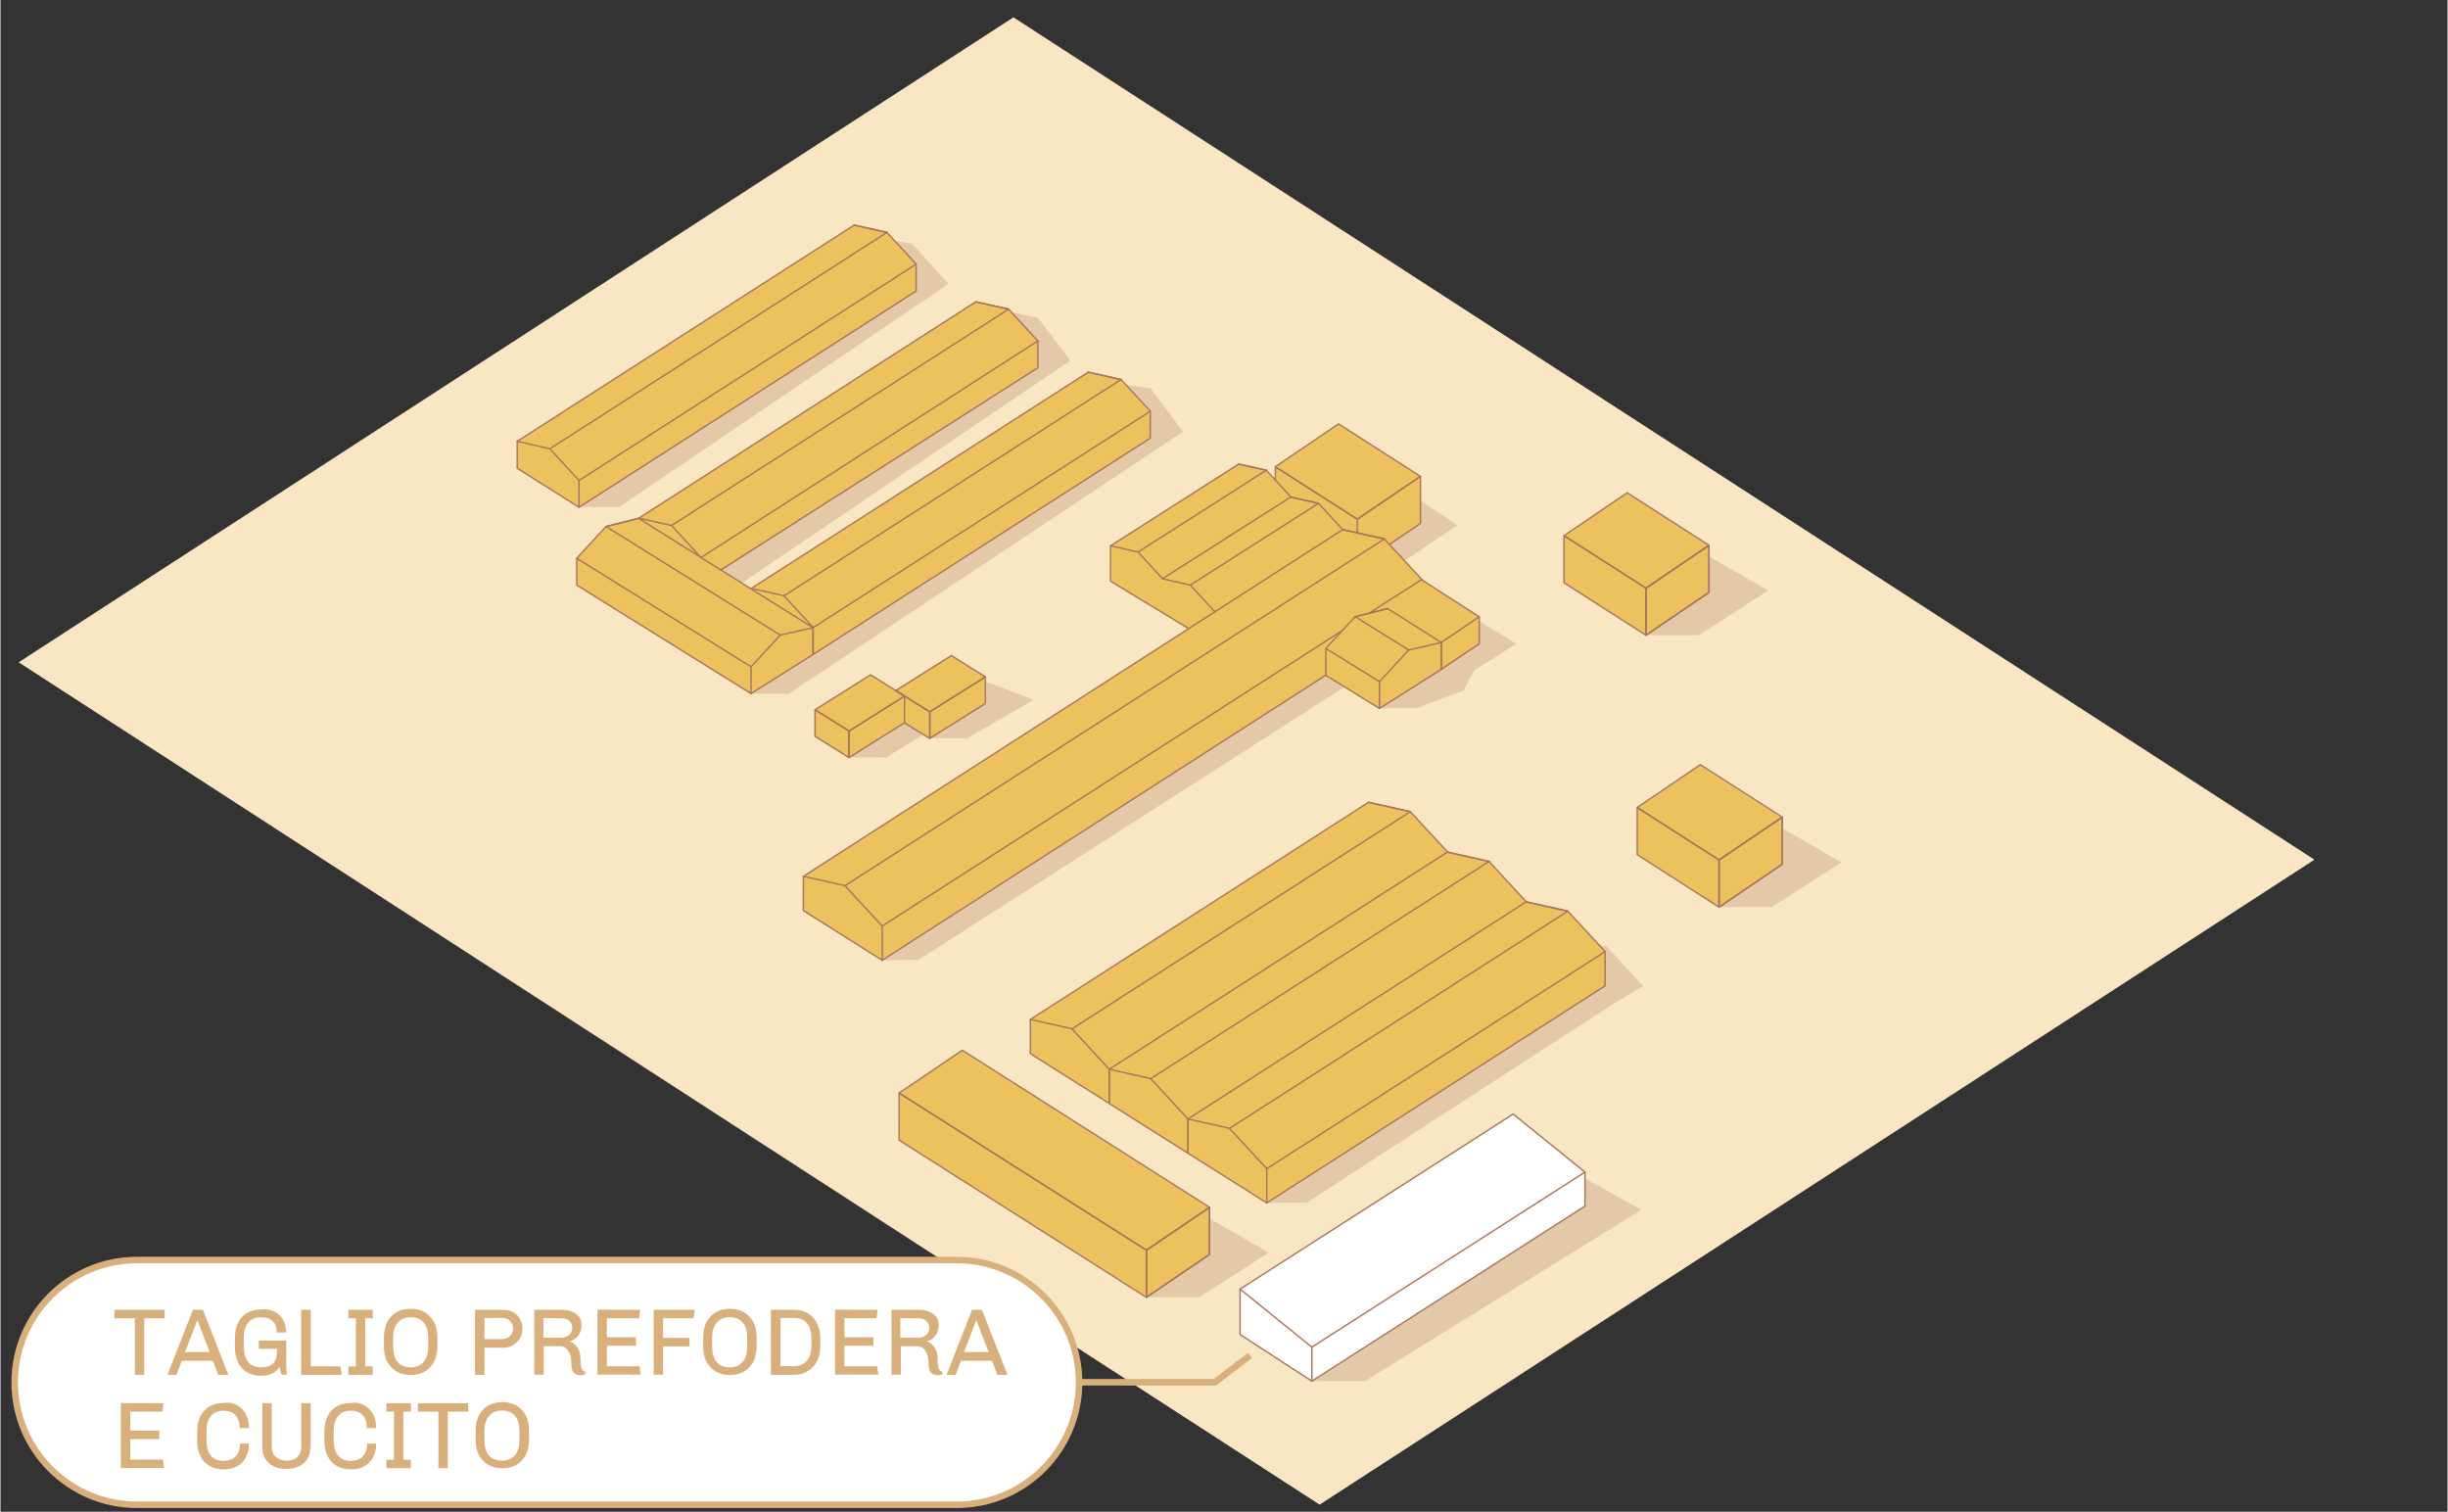 <?xml version="1.0" encoding="utf-8"?>
<svg xmlns="http://www.w3.org/2000/svg" xmlns:xlink="http://www.w3.org/1999/xlink" version="1.1" id="Livello_1" x="0px" y="0px" viewBox="0 0 2583.9 1596.2" style="enable-background:new 0 0 2583.9 1596.2;" xml:space="preserve" width="2000" height="1235">
<rect x="0" y="0" width="2583.9" height="1596.2" fill="#333333" stroke="none"/>
<style type="text/css">
	.st0{fill:#E5B017;}
	.st1{fill:#F9E7C3;}
	.st2{fill:#EDC25E;}
	.st3{fill:#FFFFFF;}
	.st4{opacity:0.2;}
	.st5{fill:#8D5235;}
	.st6{fill:none;stroke:#A7765C;stroke-width:1.5;stroke-linecap:round;stroke-linejoin:round;}
	.st7{fill:#FFFFFF;stroke:#D9B07C;stroke-width:6.898;stroke-miterlimit:10;}
	.st8{fill:#D9B07C;}
	.st9{fill:none;stroke:#D9B07C;stroke-width:6.898;stroke-miterlimit:10;}
</style>
<g id="BASE">
	<polygon class="st0" points="545.7,465.7 901.5,238 936,245.4 966.9,278.9 966.8,307.3 611,535.6 545.2,494.4  "/>
	<polygon class="st0" points="792.2,621.2 1148.7,393 1183.2,400.5 1214.1,434 1214.1,462.3 858.2,690.7 857.8,662.5  "/>
	<polygon class="st0" points="674.1,547.1 1029.9,318.7 1064.5,326.4 1095.4,360 1095.2,388 761,601.7 740,588.9  "/>
	<polygon class="st1" points="2443.4,907.7 1392.9,1588.7 19.2,699.3 1069.6,18.3  "/>
</g>
<g id="TAGLIO">
	<polygon class="st2" points="545.9,466 901.1,237.8 935.6,245.3 966.7,279.2 966.8,307.5 611.3,535.3 545.3,494.5  "/>
	<polygon class="st2" points="674.5,546.6 1029.7,318.4 1064.2,325.9 1095.3,359.8 1095.4,388 740,615.8 673.9,575.1  "/>
	<polygon class="st2" points="792.6,621.5 1147.8,393.3 1182.3,400.8 1213.4,434.7 1213.5,463 858,690.8 792,650  "/>
	<polygon class="st2" points="608.5,617.8 608.5,589.5 639.9,556 674.3,547.5 857.4,663.4 857.9,690.4 792.5,732.5  "/>
	<path class="st2" d="M860.1,749.7l58.7-37.1l35.5,22.6c0,0,0.2,27.9,0.2,28.1s-58.8,36.4-58.8,36.4l-35.8-22L860.1,749.7   L860.1,749.7z"/>
	<path class="st2" d="M944.9,729.4l59.2-37.1l36.1,23.2c0,0-0.5,27.3-0.5,27.5s-58.5,36.4-58.5,36.4L945.9,758L944.9,729.4   L944.9,729.4z"/>
	<polygon class="st2" points="1171.9,613.9 1172.1,576.2 1307.4,490.1 1336.2,496.5 1362.6,525 1391.5,531.7 1417,559.2    1461.1,568.8 1500.8,612.4 1446.1,647.1 1430.2,651.5 1416.4,666.5 1399.2,684.5 1399.6,712.7 931,1013.4 847.3,961.3 847.7,925.3    1255.2,663.7  "/>
	<polygon class="st2" points="1561.1,651.5 1561.7,679.9 1456.3,747.7 1399.6,712.7 1399.2,684.5 1430.2,651.5 1446.1,647.1    1500.8,612.4  "/>
	<polygon class="st2" points="1346.4,492.9 1412.9,447.8 1499.2,503.2 1499.4,552.7 1466.5,575 1461.1,568.8 1417,559.2    1391.5,531.7 1362.6,525 1346.3,507  "/>
	<polygon class="st2" points="1651.4,565.9 1717.1,520.3 1803.6,576 1804.2,625.6 1737.9,670.4 1650.9,615.2  "/>
	<polygon class="st3" points="1308.9,1361.1 1597.3,1176.3 1673.1,1237.6 1673.1,1273.5 1384.7,1458.3 1308.9,1409  "/>
	<polygon class="st2" points="1087.3,1112.4 1087.3,1076.4 1444.6,847.3 1488.4,857 1527.8,899.7 1571.3,909.6 1610.9,952.3    1654.6,962.1 1694.3,1004.9 1694.3,1041.1 1337.2,1269.9  "/>
	<polygon class="st2" points="949.3,1154.4 1015,1108.8 1276.1,1275 1276.8,1324.7 1210.4,1369.4 948.8,1203.8  "/>
	<polygon class="st2" points="1728.5,853.3 1794.2,807.7 1880.7,863.4 1881.3,913 1814.9,957.8 1728,902.7  "/>
</g>
<g id="OMBRA">
	<g class="st4">
		<polygon class="st5" points="610.6,535.4 653.2,535.4 1000.9,299.8 962.8,257.3 944.2,254.4 966.4,278.8 966.4,307.1   "/>
		<polygon class="st5" points="761,601.7 782.8,615.6 1129.7,380.7 1095.4,335.5 1068,329.6 1095.3,359.7 1095.3,388.1   "/>
		<polyline class="st5" points="879.9,676.8 1214.1,463.1 1214.1,434.8 1187.9,406.4 1214.7,410.3 1248.6,455.8 832.2,732.6     792.5,732.5   "/>
		<polygon class="st5" points="895.6,799.7 935.3,799.8 974.4,775.6 954.5,763.3   "/>
		<polygon class="st5" points="980.9,779.5 1020.6,779.6 1090.8,739 1044.1,720.9 1039.9,720.7 1039.9,742.3   "/>
		<polyline class="st5" points="1803.9,587.4 1866.6,623.5 1793.2,670.7 1737.2,670.7 1804,625.5   "/>
		<polyline class="st5" points="1673,1244.3 1732.7,1277.4 1440.8,1458.3 1384.7,1458.3 1672.9,1273.1   "/>
		<polygon class="st5" points="931,1013.9 969.4,1013.5 1419,725.5 1399.3,713.2   "/>
		<polygon class="st5" points="1455.5,747.9 1494.6,747.9 1544.6,729.2 1556.7,707.5 1600.5,679.8 1561.4,655.5 1561.3,679.4   "/>
		<polygon class="st5" points="1499.4,528.7 1538.4,554.4 1482.4,592.3 1466.8,574.8 1499.4,552.7   "/>
		<polygon class="st5" points="1704.4,1059.1 1379,1270 1337.6,1270 1686.1,1046   "/>
		<polyline class="st5" points="1684.7,1046.9 1694.1,1040.9 1694.2,1004.6 1688,997.6 1696.2,999.4 1734.6,1041.2 1704.4,1059.1     1684.7,1046.9   "/>
		<polyline class="st5" points="1276.5,1286.4 1339.2,1322.6 1265.8,1369.7 1209.8,1369.7 1276.6,1324.5   "/>
		<polyline class="st5" points="1881.2,874.4 1943.9,910.5 1870.5,957.7 1814.5,957.7 1881.2,912.5   "/>
	</g>
</g>
<g id="LINEE">
	<g>
		<polygon class="st6" points="931,977.8 931,1013.9 847.8,961.4 847.8,925.3 891.6,935.1   "/>
		<line class="st6" x1="1399.6" y1="712.8" x2="931" y2="1013.9"/>
		<polyline class="st6" points="1417.5,559.3 1461.3,569.1 1500.8,611.8   "/>
		<line class="st6" x1="1461.4" y1="569" x2="1417.3" y2="559.2"/>
		<line class="st6" x1="847.8" y1="925.3" x2="1417.3" y2="559.2"/>
		<line class="st6" x1="1461.4" y1="569" x2="891.9" y2="935.1"/>
		<line class="st6" x1="1445.1" y1="647.5" x2="1500.8" y2="611.8"/>
		<line class="st6" x1="1417.4" y1="665.4" x2="931" y2="977.8"/>
	</g>
	<g>
		<polyline class="st6" points="792.8,621.3 827.2,629 858.2,662.6 858.2,690.9   "/>
		<polyline class="st6" points="1148.8,393 1183.2,400.7 1214.1,434.2 1214.1,462.6 858.2,690.9   "/>
		<line class="st6" x1="1183.2" y1="400.7" x2="1148.6" y2="393"/>
		<line class="st6" x1="792.8" y1="621.3" x2="1148.6" y2="393"/>
		<line class="st6" x1="1183.2" y1="400.7" x2="827.5" y2="629"/>
		<line class="st6" x1="858.2" y1="662.6" x2="1214.1" y2="434.2"/>
	</g>
	<g>
		<polyline class="st6" points="674.1,547.1 708.5,554.8 739.5,588.5   "/>
		<polyline class="st6" points="1030.1,318.7 1064.5,326.4 1095.4,360 1095.4,388.3 760.4,601.9   "/>
		<line class="st6" x1="1064.5" y1="326.4" x2="1029.9" y2="318.7"/>
		<line class="st6" x1="674.1" y1="547.1" x2="1029.9" y2="318.7"/>
		<line class="st6" x1="1064.5" y1="326.4" x2="708.7" y2="554.8"/>
		<line class="st6" x1="739.7" y1="588.7" x2="1095.4" y2="360"/>
	</g>
	<g>
		<polygon class="st6" points="610.9,507.3 610.9,535.6 545.6,494.4 545.6,466 580,473.8   "/>
		<polyline class="st6" points="901.6,237.7 936,245.4 966.9,278.9 966.9,307.3 610.9,535.6   "/>
		<line class="st6" x1="936" y1="245.4" x2="901.4" y2="237.7"/>
		<line class="st6" x1="545.6" y1="466" x2="901.4" y2="237.7"/>
		<line class="st6" x1="936" y1="245.4" x2="580.2" y2="473.8"/>
		<line class="st6" x1="610.9" y1="507.3" x2="966.9" y2="278.9"/>
	</g>
	<g>
		<polygon class="st6" points="1337.1,1234 1337.1,1270.1 1253.9,1217.6 1253.9,1181.5 1297.7,1191.3   "/>
		<polyline class="st6" points="1611.2,952.3 1655,962.1 1694.4,1004.8 1694.4,1040.9 1337.1,1270.1   "/>
		<line class="st6" x1="1655.1" y1="962" x2="1611" y2="952.2"/>
		<line class="st6" x1="1253.9" y1="1181.5" x2="1611" y2="952.2"/>
		<line class="st6" x1="1655.1" y1="962" x2="1298" y2="1191.3"/>
		<line class="st6" x1="1337.1" y1="1234" x2="1694.4" y2="1004.8"/>
	</g>
	<g>
		<polygon class="st6" points="1253.9,1181.5 1253.9,1217.6 1170.7,1165.1 1170.7,1129 1214.5,1138.8   "/>
		<polyline class="st6" points="1528,899.8 1571.8,909.6 1611.2,952.3   "/>
		<line class="st6" x1="1571.9" y1="909.5" x2="1527.8" y2="899.7"/>
		<line class="st6" x1="1170.7" y1="1129" x2="1527.8" y2="899.7"/>
		<line class="st6" x1="1571.9" y1="909.5" x2="1214.8" y2="1138.8"/>
	</g>
	<g>
		<polygon class="st6" points="1170.7,1128.9 1170.7,1165 1087.5,1112.5 1087.5,1076.4 1131.3,1086.2   "/>
		<polyline class="st6" points="1444.8,847.2 1488.7,857 1528.1,899.7   "/>
		<line class="st6" x1="1488.7" y1="857" x2="1444.6" y2="847.1"/>
		<line class="st6" x1="1087.5" y1="1076.4" x2="1444.6" y2="847.1"/>
		<line class="st6" x1="1488.7" y1="857" x2="1131.6" y2="1086.2"/>
	</g>
	<g>
		<polyline class="st6" points="1254.5,663.6 1172.1,613.6 1172.1,576.3   "/>
		<g>
			<polyline class="st6" points="1172.2,576.3 1201.1,582.8 1227.1,611    "/>
			<polyline class="st6" points="1307.7,490.1 1336.6,496.5 1362.6,524.7    "/>
			<line class="st6" x1="1336.6" y1="496.5" x2="1307.5" y2="490"/>
			<line class="st6" x1="1172.2" y1="576.3" x2="1307.5" y2="490"/>
			<line class="st6" x1="1336.6" y1="496.5" x2="1201.3" y2="582.8"/>
			<line class="st6" x1="1227.1" y1="611" x2="1362.6" y2="524.7"/>
		</g>
		<g>
			<polyline class="st6" points="1227.3,611.2 1256.3,617.7 1282.3,645.9    "/>
			<polyline class="st6" points="1362.8,525 1391.8,531.5 1417.3,559.2    "/>
			<line class="st6" x1="1391.8" y1="531.4" x2="1362.7" y2="525"/>
			<line class="st6" x1="1391.8" y1="531.4" x2="1256.5" y2="617.7"/>
		</g>
	</g>
	<g>
		<polygon class="st6" points="1384.7,1458.3 1308.9,1409 1308.9,1361.1 1384.7,1422.4   "/>
		<polyline class="st6" points="1308.9,1361.1 1597.3,1176.3 1673.1,1237.6 1673.1,1273.5 1384.7,1458.3   "/>
		<line class="st6" x1="1384.7" y1="1422.4" x2="1673.1" y2="1237.6"/>
	</g>
	<g>
		<polygon class="st6" points="792.5,704 792.5,732.3 857.9,691.1 857.9,662.8 823.5,670.5   "/>
		<polyline class="st6" points="673.6,547.4 639.4,556 608.5,589.5 608.5,617.8 792.5,732.3   "/>
		<line class="st6" x1="639.4" y1="555.9" x2="673.8" y2="547.3"/>
		<line class="st6" x1="857.9" y1="662.8" x2="673.8" y2="547.3"/>
		<line class="st6" x1="639.4" y1="555.9" x2="823.2" y2="670.5"/>
		<line class="st6" x1="792.5" y1="704" x2="608.5" y2="589.5"/>
	</g>
	<g>
		<polygon class="st6" points="1456.1,719.7 1456.1,748 1521.5,706.8 1521.5,678.5 1487.1,686.2   "/>
		<polyline class="st6" points="1464.6,642.6 1430.4,651.2 1399.5,684.7 1399.5,713 1456.1,748   "/>
		<line class="st6" x1="1430.4" y1="651.1" x2="1464.8" y2="642.6"/>
		<line class="st6" x1="1521.5" y1="678.5" x2="1464.8" y2="642.6"/>
		<line class="st6" x1="1430.4" y1="651.1" x2="1486.8" y2="686.2"/>
		<line class="st6" x1="1456.1" y1="719.7" x2="1399.5" y2="684.7"/>
		<polygon class="st6" points="1561.5,651.2 1521.5,678.2 1521.5,706.7 1561.5,679.7   "/>
		<line class="st6" x1="1561.4" y1="651.2" x2="1500.8" y2="612.3"/>
	</g>
	<g>
		<g>
			<polygon class="st6" points="954.6,763.1 896,799.9 896,771.9 954.6,735    "/>
			<polygon class="st6" points="860.1,777.4 896,799.9 896,771.9 860.1,749.4    "/>
			<polygon class="st6" points="918.8,712.5 954.6,735 896,771.9 860.1,749.4    "/>
		</g>
		<g>
			<polygon class="st6" points="1040,742.8 981.3,779.6 981.3,751.5 1040,714.7    "/>
			<polyline class="st6" points="954.5,763.3 981.3,779.8 981.3,751.8 945.4,729.3    "/>
		</g>
		<polygon class="st6" points="1004.1,692.2 1039.9,714.7 981.3,751.5 945.5,729.1   "/>
	</g>
	<g>
		<polygon class="st6" points="1804.1,575.8 1737.5,621 1737.5,670.7 1804.1,625.5   "/>
		<polygon class="st6" points="1804.1,575.8 1737.5,621 1737.5,670.7 1804.1,625.5   "/>
		<polygon class="st6" points="1651,565.6 1737.5,621 1737.5,670.7 1651,615.3   "/>
		<polygon class="st6" points="1804.1,575.8 1737.5,621 1651,565.6 1717.7,520.3   "/>
	</g>
	<g>
		<polyline class="st6" points="1466.8,574.8 1499.4,552.7 1499.4,503 1432.7,548.2   "/>
		<polyline class="st6" points="1346.2,507.3 1346.2,492.9 1432.7,548.2 1432.7,562.8   "/>
		<polygon class="st6" points="1499.4,503 1432.7,548.2 1346.2,492.8 1412.9,447.6   "/>
	</g>
	<g>
		<polygon class="st6" points="1276.7,1274.8 1210,1320 1210,1369.8 1276.7,1324.5   "/>
		<polygon class="st6" points="1276.7,1274.8 1210,1320 1210,1369.8 1276.7,1324.5   "/>
		<polygon class="st6" points="948.9,1154.1 1210,1320 1210,1369.8 948.9,1203.8   "/>
		<polygon class="st6" points="1276.7,1274.8 1210,1320 948.9,1154.1 1015.6,1108.9   "/>
	</g>
	<g>
		<polygon class="st6" points="1881.4,862.8 1814.7,908 1814.7,957.8 1881.4,912.5   "/>
		<polygon class="st6" points="1881.4,862.8 1814.7,908 1814.7,957.8 1881.4,912.5   "/>
		<polygon class="st6" points="1728.3,852.7 1814.7,908 1814.7,957.8 1728.3,902.4   "/>
		<polygon class="st6" points="1881.4,862.8 1814.7,908 1728.3,852.6 1794.9,807.4   "/>
	</g>
</g>
<path class="st7" d="M1009.8,1588.8H144.2c-71.4,0-129.2-57.9-129.2-129.2v0c0-71.4,57.9-129.2,129.2-129.2h865.5  c71.4,0,129.2,57.9,129.2,129.2v0C1139,1530.9,1081.1,1588.8,1009.8,1588.8z"/>
<g>
	<path class="st8" d="M173.4,1383v8.9h-21.6v59.7h-9.9v-59.7h-21.6v-8.9H173.4z"/>
	<path class="st8" d="M213.7,1383l26.9,68.6H230l-5.7-14.8h-32.8l-5.7,14.8h-9.5l26.9-68.6H213.7z M208.2,1394.6h-0.6l-12.7,33h26   L208.2,1394.6z"/>
	<path class="st8" d="M289.3,1384.9c4,2.1,7,4.9,9.1,8.7c2.1,3.8,3.2,8.1,3.2,13.3h-9.9c0-5.1-1.3-9.1-4.2-11.9   c-2.8-2.8-7-4.2-12.3-4.2c-6.1,0-10.6,1.9-13.6,5.7c-3.2,3.6-4.7,9.1-4.7,16.3v8.9c0,7.2,1.5,12.5,4.7,16.3s7.8,5.7,13.8,5.7   c5.7,0,10-1.5,12.7-4.4s4-7.6,4-13.8v-1.3h-19.3v-8.7h29v23.3c0,5.7,0.2,9.9,0.6,12.7h-5.7c-0.9-2.7-1.5-5.5-1.9-8.1   c-4.4,6.1-10.8,9.3-19.1,9.3c-8.7,0-15.7-2.7-20.8-8.1c-4.9-5.5-7.4-13.1-7.4-22.5v-8.9c0-9.5,2.5-17.1,7.4-22.5s11.7-8.1,20.8-8.1   C280.6,1381.9,285.3,1383,289.3,1384.9z"/>
	<path class="st8" d="M327.6,1383v59.7H359l1.3,8.9h-42.8V1383H327.6L327.6,1383z"/>
	<path class="st8" d="M393.1,1383v8.9h-8v50.8h8v8.9h-25.8v-8.9h8v-50.8h-8v-8.9H393.1z"/>
	<path class="st8" d="M447.9,1385.5c4.2,2.5,7.6,6.1,10,10.6c2.5,4.7,3.4,10.2,3.4,16.3v8.9c0,6.4-1.1,11.7-3.4,16.3   c-2.5,4.7-5.7,8.1-10,10.6c-4.2,2.5-9.3,3.6-14.8,3.6s-10.6-1.1-14.8-3.6c-4.2-2.5-7.6-6.1-10-10.6c-2.5-4.7-3.4-10.2-3.4-16.3   v-8.9c0-6.4,1.1-11.7,3.4-16.3c2.5-4.7,5.7-8.1,10-10.6c4.2-2.5,9.3-3.6,14.8-3.6S443.7,1383,447.9,1385.5z M419.5,1396.5   c-3.4,3.8-4.9,9.1-4.9,16.3v8.9c0,7.2,1.5,12.5,4.7,16.3s7.8,5.7,13.8,5.7c5.9,0,10.4-1.9,13.6-5.7c3.4-3.6,4.9-9.1,4.9-16.3v-8.9   c0-7.2-1.5-12.5-4.7-16.3s-7.8-5.7-13.8-5.7C427.3,1390.8,422.7,1392.7,419.5,1396.5z"/>
	<path class="st8" d="M541.3,1385.5c3.2,1.7,5.7,4.2,7.2,7.2c1.9,3,2.7,6.4,2.7,10.2s-0.9,7.2-2.7,10.2c-1.9,3-4.2,5.5-7.2,7.2   c-3.2,1.7-6.6,2.7-10.4,2.7H511v28.6h-9.9V1383h29.6C534.7,1383,538.1,1383.8,541.3,1385.5z M511,1391.7v22.2h18.9   c3.2,0,5.9-1.1,8.1-3.2c2.3-2.1,3.4-4.9,3.4-8c0-3.2-1.1-5.7-3.4-8c-2.3-2.3-4.9-3.2-8.1-3.2L511,1391.7L511,1391.7z"/>
	<path class="st8" d="M607.6,1387.2c4,2.8,5.9,6.8,5.9,11.7c0,4.4-1.1,8.3-3.4,11.4c-2.5,3.2-5.3,4.9-8.7,5.7v0.4   c3.2,1.1,5.7,3.4,8,6.6c2.1,3.2,3,7,3,11.4c0,3.6,0.2,6.4,0.6,8.3c0.4,1.9,0.9,3.2,1.7,4c0.6,0.8,1.7,1.3,2.8,1.7v2.7   c-1.5,0.6-3,0.9-4.7,0.9c-3.2,0-5.7-0.9-7.4-2.8c-1.9-1.9-2.7-5.5-2.7-10.8c0-5.5-1.1-9.5-3.4-12.5c-2.3-3-4.9-4.5-8.3-4.5h-17.4   v30.1h-9.9v-68.6h29.2C598.7,1383,603.8,1384.4,607.6,1387.2z M573.3,1391.7v20.7h19.5c2.8,0,5.5-0.9,7.6-2.8   c2.3-1.9,3.4-4.4,3.4-7.2v-0.4c0-2.8-1.1-5.3-3-7.2c-1.9-1.9-4.7-2.8-8-2.8L573.3,1391.7L573.3,1391.7z"/>
	<path class="st8" d="M675.5,1383l-1.3,8.9h-33.9v20.1h30.7v8.9h-30.7v21.6h34.5l1.3,8.9h-45.7v-68.6L675.5,1383L675.5,1383z"/>
	<path class="st8" d="M733.1,1383l-1.3,8.9h-32.2v20.8h28v8.9h-28v29.9h-9.9V1383H733.1L733.1,1383z"/>
	<path class="st8" d="M785,1385.5c4.2,2.5,7.6,6.1,10,10.6c2.5,4.7,3.4,10.2,3.4,16.3v8.9c0,6.4-1.1,11.7-3.4,16.3   c-2.5,4.7-5.7,8.1-10,10.6c-4.2,2.5-9.3,3.6-14.8,3.6c-5.5,0-10.6-1.1-14.8-3.6c-4.2-2.5-7.6-6.1-10-10.6   c-2.5-4.7-3.4-10.2-3.4-16.3v-8.9c0-6.4,1.1-11.7,3.4-16.3c2.5-4.7,5.7-8.1,10-10.6c4.2-2.5,9.3-3.6,14.8-3.6   C775.7,1381.9,780.6,1383,785,1385.5z M756.4,1396.5c-3.4,3.8-4.9,9.1-4.9,16.3v8.9c0,7.2,1.5,12.5,4.7,16.3s7.8,5.7,13.8,5.7   c5.9,0,10.4-1.9,13.6-5.7c3.4-3.6,4.9-9.1,4.9-16.3v-8.9c0-7.2-1.5-12.5-4.7-16.3s-7.8-5.7-13.8-5.7   C764.3,1390.8,759.6,1392.7,756.4,1396.5z"/>
	<path class="st8" d="M852.4,1386.6c4.2,2.5,7.6,6.1,9.9,10.8s3.4,10.2,3.4,16.3v7c0,6.3-1.1,11.7-3.4,16.3   c-2.3,4.7-5.7,8.1-9.9,10.8c-4.2,2.5-9.3,3.8-15,3.8h-23.9V1383h23.9C843.3,1383,848.3,1384.2,852.4,1386.6z M823.6,1391.7v50.8h14   c5.9,0,10.4-1.9,13.8-5.7c3.2-3.6,4.9-9.1,4.9-16.3v-7c0-7.2-1.5-12.5-4.7-16.3s-7.8-5.7-13.8-5.7L823.6,1391.7L823.6,1391.7z"/>
	<path class="st8" d="M926.3,1383l-1.3,8.9h-33.9v20.1h30.7v8.9h-30.7v21.6h34.5l1.3,8.9h-45.7v-68.6L926.3,1383L926.3,1383z"/>
	<path class="st8" d="M984.7,1387.2c4,2.8,5.9,6.8,5.9,11.7c0,4.4-1.1,8.3-3.4,11.4c-2.5,3.2-5.3,4.9-8.7,5.7v0.4   c3.2,1.1,5.7,3.4,8,6.6c2.1,3.2,3,7,3,11.4c0,3.6,0.2,6.4,0.6,8.3c0.4,1.9,0.9,3.2,1.7,4c0.6,0.8,1.7,1.3,2.8,1.7v2.7   c-1.5,0.6-3,0.9-4.7,0.9c-3.2,0-5.7-0.9-7.4-2.8c-1.9-1.9-2.7-5.5-2.7-10.8c0-5.5-1.1-9.5-3.4-12.5c-2.3-3-4.9-4.5-8.3-4.5h-17.4   v30.1h-9.9v-68.6h29.2C975.8,1383,980.7,1384.4,984.7,1387.2z M950.2,1391.7v20.7h19.5c2.8,0,5.5-0.9,7.6-2.8   c2.3-1.9,3.4-4.4,3.4-7.2v-0.4c0-2.8-1.1-5.3-3-7.2s-4.7-2.8-8-2.8L950.2,1391.7L950.2,1391.7z"/>
	<path class="st8" d="M1036.4,1383l26.9,68.6h-10.6l-5.7-14.8h-32.8l-5.7,14.8h-9.5l26.9-68.6H1036.4z M1030.7,1394.6h-0.6l-12.7,33   h26L1030.7,1394.6z"/>
	<path class="st8" d="M172.2,1481.6l-1.3,8.9H137v20.1h30.7v8.9H137v21.6h34.5l1.3,8.9h-45.7v-68.6L172.2,1481.6L172.2,1481.6z"/>
	<path class="st8" d="M249.9,1483.8c4,2.3,7.2,5.3,9.3,9.5c2.1,4.2,3.2,8.9,3.2,14.6h-9.9c0-5.7-1.3-10.2-4.2-13.5   c-2.8-3.2-7-4.9-12.5-4.9c-6.1,0-10.6,1.9-13.6,5.7c-3.2,3.6-4.7,9.1-4.7,16.3v8.9c0,7.2,1.5,12.5,4.5,16.3s7.6,5.7,13.6,5.7   c5.7,0,9.9-1.7,12.9-4.9c3-3.2,4.4-7.8,4.4-13.3h9.5c0,5.7-1.1,10.2-3.2,14.4c-2.1,4.2-5.3,7.2-9.3,9.5c-4,2.3-8.7,3.4-14,3.4   c-8.7,0-15.7-2.7-20.8-8.1c-4.9-5.5-7.4-13.1-7.4-22.5v-8.9c0-9.5,2.5-17.1,7.4-22.5s11.7-8.1,20.8-8.1   C241.4,1480.4,246.1,1481.6,249.9,1483.8z"/>
	<path class="st8" d="M327.2,1528.2c0,4.5-1.1,8.5-3,11.9c-1.9,3.4-4.9,6.3-8.7,8c-3.8,1.9-8.1,2.8-13.1,2.8h-1.3   c-4.9,0-9.3-0.9-12.9-2.7c-3.6-1.9-6.4-4.5-8.7-8c-2.1-3.4-3-7.4-3-12.1v-46.6h9.9v46.6c0,4.2,1.5,7.8,4.4,10.2c3,2.7,6.8,4,11.4,4   c4.7,0,8.5-1.3,11.2-4s4.2-6.1,4.2-10.2v-46.6h9.9V1528.2L327.2,1528.2z"/>
	<path class="st8" d="M384.2,1483.8c4,2.3,7.2,5.3,9.3,9.5c2.1,4.2,3.2,8.9,3.2,14.6h-9.9c0-5.7-1.3-10.2-4.2-13.5   c-2.8-3.2-7-4.9-12.5-4.9c-6.1,0-10.6,1.9-13.6,5.7c-3.2,3.6-4.7,9.1-4.7,16.3v8.9c0,7.2,1.5,12.5,4.5,16.3c3,3.8,7.6,5.7,13.6,5.7   c5.7,0,9.9-1.7,12.9-4.9c3-3.2,4.4-7.8,4.4-13.3h9.5c0,5.7-1.1,10.2-3.2,14.4c-2.1,4.2-5.3,7.2-9.3,9.5c-4,2.3-8.7,3.4-14,3.4   c-8.7,0-15.7-2.7-20.8-8.1c-4.9-5.5-7.4-13.1-7.4-22.5v-8.9c0-9.5,2.5-17.1,7.4-22.5s11.7-8.1,20.8-8.1   C375.7,1480.4,380.3,1481.6,384.2,1483.8z"/>
	<path class="st8" d="M433.3,1481.6v8.9h-8v50.8h8v8.9h-25.8v-8.9h8v-50.8h-8v-8.9H433.3z"/>
	<path class="st8" d="M493.9,1481.6v8.9h-21.6v59.7h-9.9v-59.7h-21.6v-8.9H493.9z"/>
	<path class="st8" d="M544.7,1484c4.2,2.5,7.6,6.1,10,10.6c2.5,4.7,3.4,10.2,3.4,16.3v8.9c0,6.4-1.1,11.7-3.4,16.3   c-2.5,4.7-5.7,8.1-10,10.6c-4.2,2.5-9.3,3.6-14.8,3.6s-10.6-1.1-14.8-3.6c-4.2-2.5-7.6-6.1-10-10.6c-2.5-4.7-3.4-10.2-3.4-16.3   v-8.9c0-6.4,1.1-11.7,3.4-16.3c2.5-4.7,5.7-8.1,10-10.6c4.2-2.5,9.3-3.6,14.8-3.6S540.4,1481.6,544.7,1484z M515.9,1495   c-3.4,3.8-4.9,9.1-4.9,16.3v8.9c0,7.2,1.5,12.5,4.7,16.3s7.8,5.7,13.8,5.7c5.9,0,10.4-1.9,13.6-5.7c3.4-3.6,4.9-9.1,4.9-16.3v-8.9   c0-7.2-1.5-12.5-4.7-16.3c-3.2-3.8-7.8-5.7-13.8-5.7C523.9,1489.3,519.3,1491.2,515.9,1495z"/>
</g>
<polyline class="st9" points="1139,1459.5 1282.3,1459.5 1319.4,1431.1 "/>
</svg>
